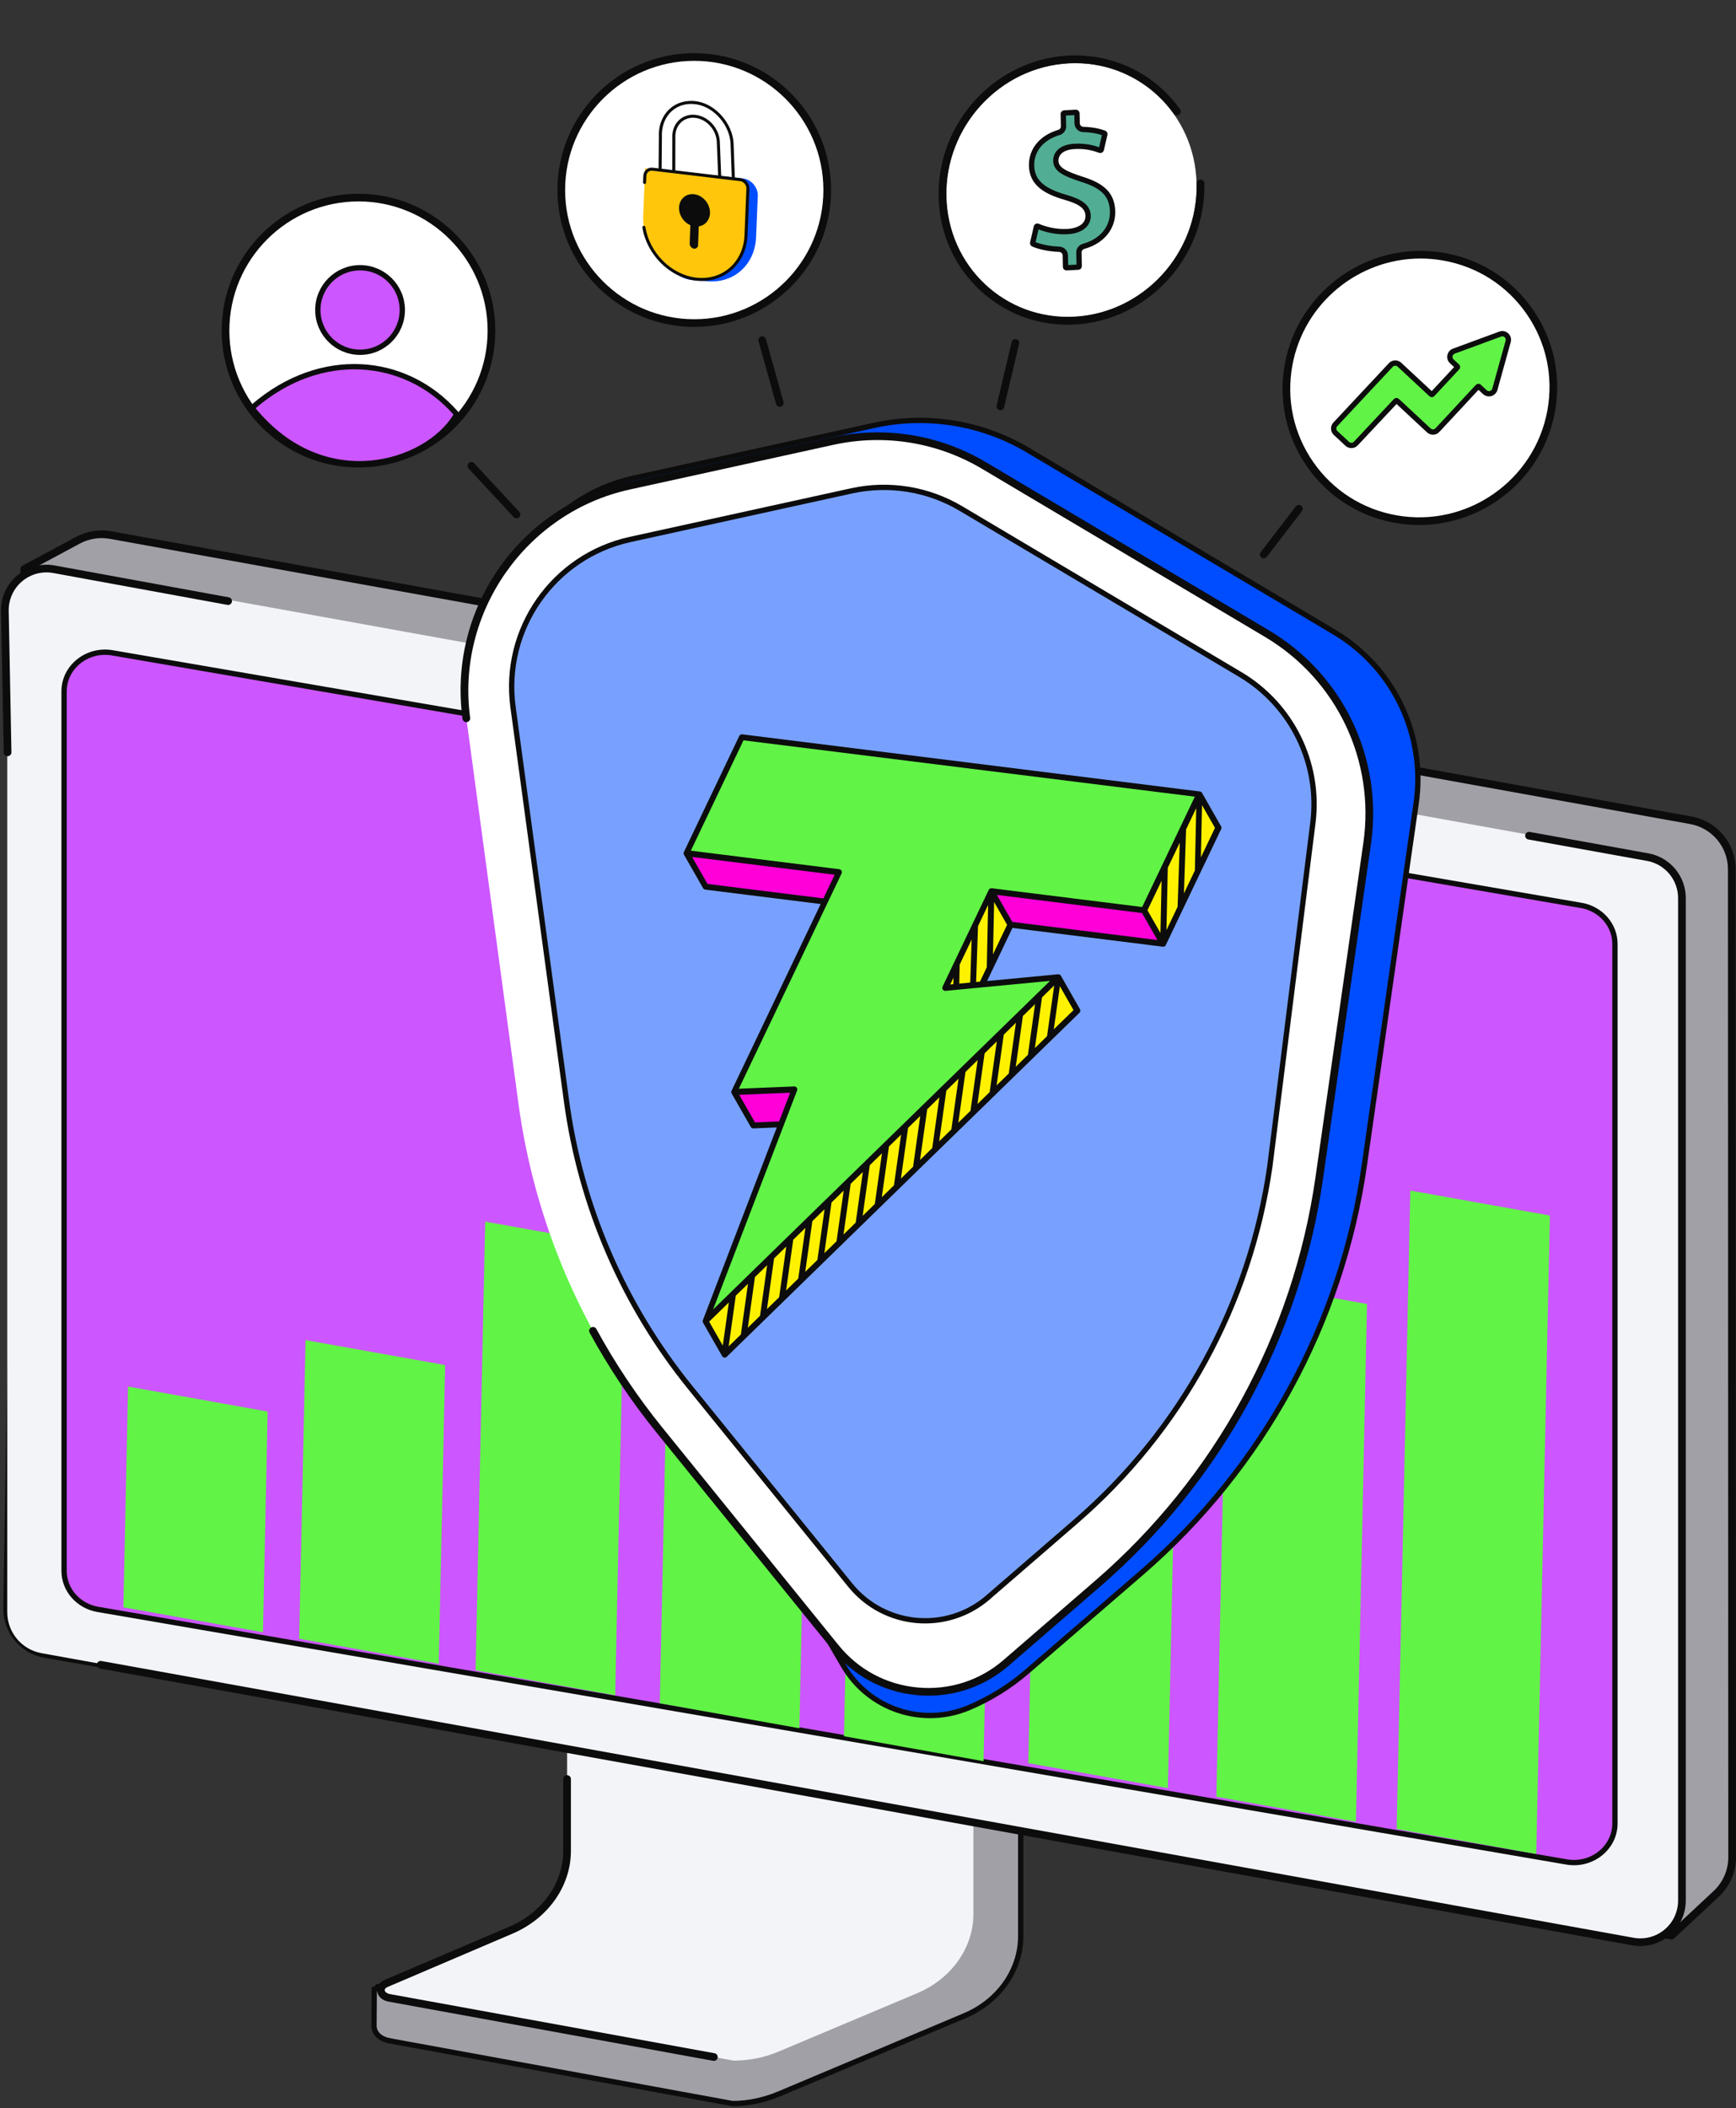 <svg width="327" height="397" viewBox="0 0 327 397" fill="none" xmlns="http://www.w3.org/2000/svg">
<rect x="0" y="0" width="327" height="397" fill="#333333" stroke="none"/>
<path d="M115.187 287.281L115.223 287.287L191.026 298.614C191.844 298.649 192.268 299.405 192.268 300.008V364.595C192.267 371.024 188.157 376.884 181.699 379.604L146.747 394.325H146.746C144.021 395.466 141.042 396.143 138.02 396.143H137.974L137.929 396.135L73.393 384.328V384.327C71.802 384.04 70.442 383.06 70.444 381.437V381.434L70.497 374.605L71.441 374.381C71.383 374.268 71.297 374.208 71.243 374.181C71.191 374.154 71.148 374.145 71.132 374.143C71.101 374.137 71.092 374.141 71.123 374.139C71.18 374.135 71.285 374.119 71.447 374.083C71.766 374.013 72.235 373.884 72.84 373.699C74.046 373.33 75.755 372.75 77.8 372.008C81.888 370.525 87.303 368.405 92.705 366.068C98.109 363.73 103.486 361.18 107.506 358.834C109.518 357.66 111.172 356.547 112.315 355.549C112.887 355.05 113.317 354.592 113.601 354.182C113.887 353.767 113.996 353.442 113.996 353.198V288.677C113.996 288.409 114.043 288.083 114.21 287.807C114.395 287.5 114.715 287.281 115.149 287.281H115.187Z" fill="#A0A0A6" stroke="#0C0C0D"/>
<path d="M106.818 284.023V348.558C106.818 354.92 102.725 360.716 96.294 363.463L72.716 373.528C71.176 374.186 71.541 375.962 73.409 376.25L138.192 388.057C141.106 388.057 143.983 387.482 146.617 386.372L172.742 375.372C179.221 372.643 183.356 366.823 183.356 360.43V295.83C183.356 295.566 183.115 295.352 182.82 295.352L107.358 283.545C107.061 283.545 106.823 283.759 106.823 284.023H106.818Z" fill="#F2F4F7"/>
<path d="M134.472 388.103C134.428 388.103 134.384 388.098 134.341 388.092L73.277 376.962C72.054 376.774 71.169 376.001 71.043 374.998C70.929 374.096 71.46 373.277 72.43 372.864L96.007 362.798C102.135 360.183 106.093 354.594 106.093 348.56V335.027C106.093 334.628 106.416 334.304 106.816 334.304C107.215 334.304 107.539 334.628 107.539 335.027V348.56C107.539 355.176 103.235 361.286 96.573 364.129L72.995 374.194C72.639 374.345 72.445 374.579 72.475 374.817C72.51 375.101 72.847 375.431 73.513 375.536L134.596 386.667C134.989 386.739 135.249 387.115 135.177 387.508C135.114 387.858 134.81 388.103 134.467 388.103H134.472Z" fill="#0C0C0D"/>
<path d="M323.304 356.615L314.847 364.513L8.562 311.502C4.333 310.77 1.268 307.066 1.338 302.773L4.575 107.162L14.724 101.713C16.587 100.719 18.73 100.382 20.807 100.758L318.49 154.476C322.957 155.282 326.207 159.173 326.207 163.713L326.271 349.768C326.271 352.364 325.196 354.844 323.304 356.618V356.615Z" fill="#A0A0A6"/>
<path d="M314.847 365.237C314.805 365.237 314.764 365.233 314.725 365.226L8.44 312.214C3.829 311.417 0.539 307.44 0.618 302.763L3.855 107.151C3.859 106.889 4.006 106.649 4.237 106.526L14.386 101.077C16.384 100.011 18.71 99.644 20.941 100.046L318.624 153.764C323.44 154.633 326.935 158.817 326.935 163.713L327.001 349.769C327.001 352.554 325.836 355.241 323.805 357.147L315.347 365.045C315.212 365.171 315.035 365.239 314.854 365.239L314.847 365.237ZM5.292 107.599L2.061 302.787C1.996 306.748 4.781 310.114 8.684 310.79L314.615 363.74L322.811 356.087C324.55 354.455 325.548 352.152 325.548 349.766L325.483 163.711C325.483 159.516 322.488 155.931 318.362 155.186L20.679 101.471C18.77 101.125 16.775 101.44 15.063 102.351L5.29 107.599H5.292Z" fill="#0C0C0D"/>
<path d="M308.029 365.543L7.814 311.325C4.081 310.649 1.368 307.401 1.368 303.608V114.824C1.368 109.936 5.791 106.24 10.601 107.107L310.816 161.325C314.549 161.998 317.262 165.249 317.262 169.042V357.826C317.262 362.713 312.839 366.41 308.029 365.543Z" fill="#F2F4F7"/>
<path d="M12.07 130.203C12.07 125.575 16.455 122.132 21.163 122.942L297.841 170.506H297.842C301.504 171.137 304.198 174.18 304.198 177.768V343.382C304.198 348.01 299.814 351.454 295.105 350.644L18.427 303.079C14.764 302.448 12.07 299.405 12.07 295.817V130.203Z" fill="#CC56FF" stroke="#0C0C0D"/>
<path d="M308.981 366.482C308.472 366.482 307.961 366.436 307.452 366.344L18.83 314.22C18.437 314.148 18.177 313.772 18.247 313.378C18.319 312.985 18.699 312.727 19.088 312.795L307.71 364.92C309.792 365.298 311.915 364.734 313.538 363.378C315.161 362.021 316.091 360.03 316.091 357.916V169.132C316.091 165.686 313.63 162.739 310.239 162.127L287.88 158.09C287.487 158.017 287.227 157.642 287.297 157.248C287.369 156.855 287.749 156.597 288.138 156.665L310.497 160.703C314.578 161.439 317.54 164.985 317.54 169.132V357.916C317.54 360.461 316.419 362.855 314.466 364.487C312.911 365.787 310.973 366.48 308.983 366.48L308.981 366.482Z" fill="#0C0C0D"/>
<path d="M1.43 142.407C1.037 142.407 0.715 142.093 0.707 141.697L0.193 114.927C0.193 112.369 1.314 109.974 3.265 108.342C5.217 106.71 7.771 106.033 10.276 106.485L43.103 112.491C43.496 112.563 43.756 112.939 43.684 113.332C43.612 113.725 43.232 113.985 42.843 113.913L10.019 107.907C7.937 107.531 5.816 108.095 4.193 109.45C2.57 110.806 1.639 112.797 1.639 114.912L2.153 141.669C2.159 142.069 1.843 142.399 1.443 142.405H1.43V142.407Z" fill="#0C0C0D"/>
<path d="M82.647 313.317L56.353 308.613L57.555 252.366L83.85 257.067L82.647 313.317Z" fill="#61F346"/>
<path d="M49.532 307.394L23.236 302.692L24.125 261.116L50.42 265.82L49.532 307.394Z" fill="#61F346"/>
<path d="M115.879 319.26L89.584 314.556L91.39 230.052L117.686 234.754L115.879 319.26Z" fill="#61F346"/>
<path d="M150.575 325.465L124.28 320.761L125.728 252.923L152.024 257.625L150.575 325.465Z" fill="#61F346"/>
<path d="M185.267 331.667L158.974 326.966L161.027 230.843L187.322 235.547L185.267 331.667Z" fill="#61F346"/>
<path d="M219.985 336.736L193.692 332.034L195.193 261.797L221.486 266.499L219.985 336.736Z" fill="#61F346"/>
<path d="M255.41 343.072L229.115 338.368L231.199 240.858L257.494 245.56L255.41 343.072Z" fill="#61F346"/>
<path d="M289.375 349.146L263.08 344.444L265.649 224.204L291.944 228.907L289.375 349.146Z" fill="#61F346"/>
<path d="M164.675 80.102C174.576 77.929 184.93 79.599 193.646 84.776L251.323 119.034L251.844 119.351C262.696 126.077 268.568 138.605 266.753 151.284L256.995 219.429C252.732 249.198 237.862 276.426 215.119 296.101V296.102L193.483 314.771C190.213 317.592 186.525 319.885 182.548 321.57L182.547 321.569C173.793 325.276 163.648 321.894 158.867 313.673L131.812 267.136C117.433 249.374 108.209 228.003 105.147 205.353L94.39 125.804C92.142 109.188 103.019 93.631 119.394 90.038L164.675 80.102Z" fill="#004DFF" stroke="#0C0C0D"/>
<path d="M157.401 310.282L124.231 269.335C109.895 251.638 100.699 230.34 97.648 207.767L87.844 135.271C85.094 114.931 98.41 95.881 118.456 91.483L156.809 83.067C166.571 80.924 176.785 82.574 185.378 87.677L238.643 119.313C252.339 127.447 259.792 143.027 257.533 158.797L248.508 221.837C244.261 251.487 229.451 278.607 206.8 298.202L189.543 313.131C179.948 321.431 165.389 320.142 157.403 310.282H157.401Z" fill="white"/>
<path d="M174.9 319.33C174.205 319.33 173.506 319.299 172.803 319.236C166.494 318.676 160.824 315.659 156.837 310.737L123.668 269.789C118.917 263.925 114.677 257.594 111.064 250.969C110.872 250.618 111.003 250.179 111.353 249.988C111.704 249.796 112.143 249.925 112.333 250.277C115.905 256.825 120.097 263.084 124.791 268.88L157.96 309.828C161.698 314.442 167.014 317.274 172.929 317.796C178.849 318.322 184.576 316.47 189.065 312.583L206.322 297.654C228.84 278.175 243.565 251.212 247.785 221.735L256.811 158.695C259.034 143.161 251.756 127.948 238.268 119.936L185.002 88.3C176.536 83.271 166.577 81.665 156.958 83.776L118.605 92.192C99.075 96.478 85.877 115.359 88.557 135.175C88.612 135.571 88.334 135.935 87.936 135.99C87.546 136.049 87.176 135.767 87.122 135.37C85.767 125.35 88.21 115.272 94.002 106.985C99.795 98.7 108.421 92.943 118.295 90.778L156.647 82.362C166.625 80.171 176.96 81.84 185.741 87.057L239.006 118.693C252.999 127.004 260.55 142.787 258.244 158.9L249.218 221.94C244.947 251.763 230.05 279.042 207.267 298.749L190.011 313.678C185.754 317.361 180.452 319.33 174.898 319.33H174.9Z" fill="#0C0C0D"/>
<path d="M160.404 92.442C167.442 90.898 174.801 92.086 180.996 95.764L233.614 127.015C243.329 132.786 248.703 143.766 247.298 154.979L239.198 219.608L239.197 219.617C235.48 245.582 222.51 269.328 202.675 286.486L186.302 300.648V300.655L186.129 300.805C178.375 307.514 166.607 306.471 160.153 298.502L129.989 261.264C117.435 245.768 109.384 227.117 106.711 207.352L96.639 133.171C94.647 118.505 104.245 104.767 118.7 101.593L160.404 92.442Z" fill="#78A1FF" stroke="#0C0C0D"/>
<path d="M225.391 34.58C225.671 47.75 215.35 58.967 202.337 59.633C189.325 60.298 178.55 50.16 178.27 36.99C177.991 23.818 188.312 12.604 201.324 11.937C214.336 11.273 225.111 21.41 225.391 34.58Z" fill="white"/>
<path d="M201.101 61.145C194.937 61.145 189.127 58.878 184.618 54.683C179.723 50.13 176.947 43.866 176.803 37.045C176.506 23.093 187.482 11.166 201.272 10.463C209.614 10.041 217.462 13.818 222.283 20.583C222.515 20.908 222.44 21.36 222.115 21.592C221.789 21.823 221.337 21.749 221.106 21.424C216.571 15.066 209.194 11.514 201.346 11.909C188.332 12.575 177.969 23.838 178.251 37.017C178.389 43.442 180.999 49.341 185.606 53.625C190.138 57.842 196.073 59.988 202.32 59.671C215.335 59.004 225.697 47.742 225.415 34.563C225.407 34.163 225.723 33.833 226.123 33.825C226.525 33.812 226.853 34.133 226.861 34.532C227.159 48.487 216.182 60.411 202.392 61.117C201.962 61.139 201.53 61.15 201.101 61.15V61.145Z" fill="#0C0C0D"/>
<path d="M202.664 21.16C202.767 21.155 202.855 21.236 202.857 21.341L202.896 23.226V23.227C202.911 23.833 203.373 24.302 203.943 24.374L204.06 24.384C205.763 24.433 207.021 24.714 207.996 25.07C208.078 25.101 208.132 25.191 208.11 25.286L207.446 28.176V28.177C207.421 28.286 207.31 28.346 207.205 28.308H207.204C206.158 27.923 204.601 27.457 202.449 27.566C201.198 27.63 200.296 27.948 199.703 28.458C199.097 28.979 198.866 29.656 198.88 30.305C198.898 31.142 199.373 31.756 200.171 32.266C200.948 32.761 202.11 33.211 203.672 33.723L203.682 33.726C205.832 34.38 207.28 35.165 208.198 36.141C209.101 37.1 209.535 38.289 209.568 39.855C209.63 42.743 207.762 45.377 204.11 46.395C203.601 46.536 203.217 46.998 203.229 47.56L203.283 50.125V50.126C203.286 50.224 203.209 50.307 203.111 50.312H203.109L200.898 50.426C200.809 50.43 200.73 50.37 200.71 50.285V50.241L200.664 48.096V48.095L200.655 47.976C200.583 47.392 200.09 46.959 199.509 46.938H199.508C197.631 46.875 195.859 46.487 194.639 45.969L194.638 45.968C194.547 45.929 194.503 45.838 194.522 45.751L195.215 42.726C195.238 42.625 195.331 42.571 195.418 42.586L195.455 42.597C196.976 43.235 198.924 43.721 201.032 43.613H201.033C202.128 43.557 203.101 43.294 203.811 42.805C204.493 42.334 204.925 41.654 204.961 40.807L204.963 40.635C204.944 39.758 204.549 39.064 203.803 38.505C203.087 37.968 202.037 37.546 200.665 37.15L200.664 37.149C198.721 36.592 197.145 35.907 196.051 34.961C194.978 34.034 194.349 32.842 194.313 31.196C194.254 28.357 196.078 25.958 199.474 24.938V24.936C199.939 24.796 200.294 24.386 200.327 23.881L200.33 23.779L200.279 21.461V21.46L200.292 21.39C200.317 21.325 200.379 21.278 200.452 21.274H200.454L202.664 21.16Z" fill="#51AD94" stroke="#0C0C0D"/>
<path d="M242.722 68.69C245.21 55.044 258.298 45.935 271.957 48.345C285.616 50.755 294.672 63.772 292.184 77.416C289.696 91.062 276.608 100.171 262.949 97.761C249.29 95.351 240.234 82.334 242.722 68.69Z" fill="white"/>
<path d="M267.333 98.871C265.845 98.871 264.338 98.742 262.824 98.475C256.027 97.276 250.118 93.503 246.186 87.853C242.257 82.203 240.773 75.351 242.01 68.561C244.563 54.545 258.058 45.16 272.082 47.633C278.879 48.832 284.788 52.605 288.718 58.255C292.65 63.905 294.13 70.757 292.894 77.547C290.616 90.051 279.633 98.871 267.331 98.871H267.333ZM267.575 48.684C255.957 48.684 245.586 57.012 243.434 68.819C242.265 75.227 243.665 81.692 247.375 87.025C251.084 92.358 256.66 95.917 263.076 97.049C276.317 99.391 289.061 90.52 291.472 77.287C292.641 70.879 291.241 64.414 287.532 59.081C283.823 53.748 278.246 50.189 271.83 49.057C270.402 48.806 268.98 48.684 267.573 48.684H267.575Z" fill="#0C0C0D"/>
<path d="M282.584 62.912C283.459 62.59 284.335 63.394 284.083 64.295L281.576 73.316C281.347 74.144 280.318 74.435 279.689 73.847L278.579 72.811L278.527 72.779C278.472 72.759 278.409 72.774 278.37 72.816L278.369 72.817L270.761 80.995L270.762 80.996C270.329 81.463 269.604 81.483 269.143 81.056L269.142 81.055L263.141 75.473V75.472C263.082 75.417 262.989 75.422 262.936 75.479L262.934 75.482L255.395 83.52L255.396 83.521C254.963 83.989 254.237 84.009 253.775 83.582L253.774 83.581L251.581 81.54V81.54C251.119 81.109 251.093 80.385 251.522 79.921L251.524 79.919L261.982 68.735C262.388 68.298 263.05 68.254 263.511 68.602L263.601 68.677L263.602 68.678L269.604 74.262V74.263C269.663 74.318 269.757 74.314 269.81 74.256L269.811 74.255L274.503 69.21C274.558 69.15 274.553 69.058 274.495 69.003L273.464 68.043C272.839 67.46 273.049 66.422 273.851 66.127L282.396 62.985L282.398 62.98L282.584 62.912Z" fill="#61F346" stroke="#0C0C0D"/>
<path d="M148.483 53.503C158.265 43.719 158.265 27.856 148.483 18.072C138.701 8.289 122.842 8.289 113.06 18.072C103.278 27.856 103.278 43.719 113.06 53.503C122.842 63.287 138.701 63.287 148.483 53.503Z" fill="white"/>
<path d="M130.772 61.565C116.561 61.565 105.001 50.001 105.001 35.789C105.001 21.577 116.561 10.01 130.772 10.01C144.983 10.01 156.543 21.574 156.543 35.786C156.543 49.999 144.981 61.563 130.772 61.563V61.565ZM130.772 11.459C117.36 11.459 106.447 22.374 106.447 35.789C106.447 49.203 117.36 60.119 130.772 60.119C144.184 60.119 155.097 49.203 155.097 35.789C155.097 22.374 144.184 11.459 130.772 11.459Z" fill="#0C0C0D"/>
<path d="M85.239 79.974C95.021 70.19 95.021 54.327 85.239 44.543C75.457 34.759 59.598 34.759 49.816 44.543C40.034 54.327 40.034 70.19 49.816 79.974C59.598 89.757 75.457 89.757 85.239 79.974Z" fill="white"/>
<path d="M67.526 88.036C53.315 88.036 41.755 76.472 41.755 62.26C41.755 48.047 53.317 36.483 67.526 36.483C81.735 36.483 93.297 48.047 93.297 62.26C93.297 76.472 81.735 88.036 67.526 88.036ZM67.526 37.93C54.114 37.93 43.201 48.845 43.201 62.26C43.201 75.674 54.114 86.59 67.526 86.59C80.938 86.59 91.851 75.674 91.851 62.26C91.851 48.845 80.938 37.93 67.526 37.93Z" fill="#0C0C0D"/>
<path d="M67.823 50.423C72.217 50.423 75.778 53.986 75.778 58.38C75.778 62.774 72.217 66.336 67.823 66.336C63.43 66.336 59.868 62.774 59.868 58.38C59.868 53.986 63.43 50.423 67.823 50.423Z" fill="#CC56FF" stroke="#0C0C0D"/>
<path d="M47.819 76.495C60.358 65.731 76.355 67.078 85.793 77.735L86.036 78.011L85.846 78.326C83.094 82.874 76.885 86.631 69.735 87.241C62.553 87.854 54.399 85.296 47.758 77.191L47.448 76.814L47.819 76.495Z" fill="#CC56FF" stroke="#0C0C0D"/>
<path d="M238.049 105.143C237.896 105.143 237.741 105.095 237.608 104.992C237.291 104.75 237.232 104.295 237.474 103.979L244.086 95.366C244.329 95.049 244.785 94.99 245.1 95.233C245.417 95.475 245.476 95.93 245.233 96.246L238.621 104.859C238.479 105.045 238.265 105.141 238.047 105.141L238.049 105.143Z" fill="#0C0C0D"/>
<path d="M188.434 77.248C188.379 77.248 188.323 77.241 188.266 77.228C187.877 77.136 187.637 76.745 187.729 76.356L190.562 64.417C190.653 64.028 191.04 63.785 191.433 63.879C191.822 63.971 192.062 64.362 191.97 64.751L189.137 76.691C189.059 77.023 188.762 77.248 188.434 77.248Z" fill="#0C0C0D"/>
<path d="M146.885 76.616C146.568 76.616 146.278 76.406 146.188 76.088L142.881 64.246C142.774 63.861 142.999 63.462 143.384 63.355C143.768 63.243 144.168 63.47 144.275 63.857L147.582 75.699C147.689 76.083 147.464 76.483 147.079 76.59C147.014 76.608 146.948 76.616 146.885 76.616Z" fill="#0C0C0D"/>
<path d="M97.29 97.608C97.095 97.608 96.903 97.529 96.759 97.376L88.258 88.226C87.984 87.934 88.002 87.475 88.295 87.204C88.587 86.931 89.044 86.948 89.317 87.241L97.818 96.391C98.091 96.684 98.074 97.142 97.781 97.413C97.641 97.542 97.465 97.608 97.288 97.608H97.29Z" fill="#0C0C0D"/>
<path d="M135.587 33.8L135.305 26.694C135.199 24.396 133.407 22.312 131.203 21.945C128.773 21.54 126.811 23.364 126.928 25.897L126.916 33.116L124.329 32.808L124.395 25.755C124.204 21.686 127.245 18.727 131.276 19.377V19.38C134.605 19.917 137.723 23.323 137.898 27.04L138.159 34.213L135.588 33.799L135.587 33.8Z" fill="white"/>
<path d="M138.158 34.499C138.143 34.499 138.127 34.498 138.112 34.496L135.541 34.081C135.407 34.06 135.306 33.947 135.301 33.81L135.019 26.704C134.919 24.539 133.221 22.571 131.156 22.226C130.098 22.05 129.103 22.32 128.354 22.984C127.575 23.675 127.16 24.732 127.214 25.883L127.201 33.116C127.201 33.197 127.166 33.275 127.106 33.329C127.044 33.383 126.963 33.407 126.882 33.399L124.295 33.091C124.15 33.073 124.041 32.95 124.043 32.804L124.109 25.751C124.011 23.667 124.761 21.742 126.168 20.485C127.528 19.272 129.358 18.777 131.321 19.093C131.337 19.096 131.351 19.099 131.366 19.103C134.892 19.698 138.009 23.314 138.183 27.024L138.444 34.201C138.448 34.286 138.412 34.368 138.348 34.425C138.295 34.472 138.228 34.497 138.159 34.497L138.158 34.499ZM135.863 33.554L137.859 33.876L137.611 27.05C137.448 23.579 134.526 20.194 131.23 19.663C131.215 19.66 131.2 19.657 131.187 19.652C129.412 19.377 127.767 19.824 126.547 20.913C125.27 22.055 124.589 23.814 124.679 25.742L124.617 32.554L126.63 32.794L126.642 25.896C126.581 24.585 127.066 23.363 127.974 22.557C128.854 21.775 130.017 21.458 131.249 21.663C133.571 22.049 135.478 24.254 135.589 26.68L135.862 33.554H135.863Z" fill="#0C0C0D"/>
<path d="M132.98 52.934L130.106 52.709C126.121 52.132 122.478 46.762 122.714 40.986L123.09 31.748L140.016 33.621C141.518 33.794 142.811 35.337 142.745 36.884L142.415 44.685C142.201 49.934 138.076 53.54 132.98 52.933V52.934Z" fill="#004DFF"/>
<path d="M131.085 52.563C125.478 51.896 120.921 46.431 121.156 40.655L121.521 31.699L139.419 33.83C140.242 33.928 140.911 34.73 140.877 35.577L140.52 44.315C140.306 49.564 136.181 53.169 131.085 52.563H131.085Z" fill="#FFC60B"/>
<path d="M132.191 52.915C131.815 52.915 131.434 52.893 131.05 52.847C126.15 52.264 121.83 47.968 121.004 42.855C120.979 42.699 121.084 42.552 121.24 42.527C121.395 42.501 121.543 42.607 121.568 42.763C122.356 47.634 126.461 51.725 131.119 52.279C133.464 52.558 135.686 51.92 137.373 50.482C139.116 48.996 140.133 46.802 140.235 44.303L140.593 35.52C140.621 34.85 140.077 34.196 139.43 34.118L122.888 32.149C122.592 32.114 122.315 32.193 122.106 32.371C121.887 32.556 121.76 32.834 121.748 33.154L121.698 34.378C121.691 34.536 121.565 34.657 121.4 34.651C121.242 34.644 121.119 34.511 121.126 34.353L121.176 33.13C121.196 32.65 121.395 32.226 121.735 31.935C122.068 31.652 122.501 31.526 122.957 31.58L139.498 33.549C140.441 33.661 141.204 34.574 141.165 35.541L140.807 44.325C140.698 46.984 139.611 49.324 137.745 50.915C136.213 52.221 134.274 52.913 132.193 52.913L132.191 52.915Z" fill="#0C0C0D"/>
<path d="M130.722 46.828C130.265 46.773 129.893 46.329 129.911 45.858L130.169 38.893C130.184 38.463 130.522 38.166 130.939 38.216C131.396 38.27 131.768 38.715 131.751 39.185L131.493 46.151C131.477 46.581 131.14 46.878 130.722 46.828Z" fill="#0C0C0D"/>
<path d="M133.735 39.954C133.776 41.627 132.504 42.83 130.896 42.638C129.286 42.447 127.949 40.934 127.908 39.261C127.867 37.587 129.139 36.385 130.747 36.576C132.357 36.768 133.694 38.28 133.735 39.954Z" fill="#0C0C0D"/>
<g clip-path="url(#clip0_5118_7838)">
<path d="M141.892 211.952L147.144 211.734L149.654 205.19L138.302 205.655L141.892 211.952ZM132.914 166.992L155.421 169.801L158.055 164.282L129.33 160.696L132.92 166.993L132.914 166.992ZM215.506 171.452L186.775 167.866L190.365 174.162L219.096 177.748L215.506 171.452Z" fill="#FF00D9"/>
<path d="M132.914 248.823L136.504 255.119L202.94 190.342L199.351 184.045L132.914 248.823ZM190.371 174.158L186.781 167.861L178.085 186.073L184.995 185.414L190.371 174.158ZM225.937 149.609L215.511 171.453L219.101 177.749L229.527 155.905L225.937 149.609Z" fill="#FFF200"/>
<path d="M215.513 171.452L225.938 149.609L139.751 138.852L129.325 160.695L158.051 164.281L138.303 205.655L149.655 205.19L132.916 248.822L199.351 184.05L178.092 186.073L186.782 167.867L215.513 171.452Z" fill="#61F346"/>
<path d="M230.013 155.622L226.423 149.326C226.336 149.174 226.185 149.07 226.008 149.048L139.821 138.291C139.583 138.262 139.353 138.391 139.248 138.603L128.822 160.447C128.745 160.612 128.75 160.798 128.837 160.956C128.837 160.956 128.842 160.962 128.841 160.967L132.432 167.258C132.52 167.41 132.67 167.513 132.847 167.535L154.584 170.248L137.8 205.407C137.723 205.572 137.733 205.764 137.82 205.922L141.41 212.218C141.497 212.37 141.653 212.474 141.825 212.495C141.853 212.499 141.886 212.503 141.914 212.501L146.318 212.318L132.395 248.617C132.336 248.778 132.354 248.949 132.438 249.089L132.432 249.089L136.022 255.385C136.11 255.537 136.26 255.64 136.426 255.661L136.437 255.662C136.603 255.683 136.774 255.625 136.895 255.505L203.332 190.728C203.517 190.548 203.552 190.271 203.427 190.052L199.837 183.756C199.731 183.568 199.526 183.458 199.304 183.476L185.934 184.748L190.709 174.746L219.036 178.281C219.246 178.308 219.454 178.215 219.567 178.038C219.58 178.017 219.589 177.99 219.598 177.968L230.023 156.13C230.1 155.965 230.096 155.773 230.004 155.609L230.013 155.622ZM218.797 165.862L218.586 175.707L216.141 171.418L218.798 165.857L218.797 165.862ZM219.718 175.161L219.969 163.417L222.223 158.695L221.819 170.763L219.718 175.161ZM223.42 156.179L225.324 152.186L225.073 163.93L223.01 168.247L223.414 156.179L223.42 156.179ZM133.268 166.461L130.37 161.378L157.224 164.73L155.099 169.186L133.274 166.462L133.268 166.461ZM142.213 211.372L139.245 206.173L148.833 205.781L146.757 211.19L142.212 211.377L142.213 211.372ZM198.574 185.587L197.224 195.138L194.932 197.376L196.281 187.825L198.574 185.587ZM193.62 198.649L191.327 200.887L192.677 191.336L194.969 189.098L193.62 198.649ZM190.015 202.16L187.722 204.398L189.072 194.847L191.365 192.609L190.015 202.16ZM186.411 205.671L184.118 207.909L185.467 198.358L187.76 196.12L186.411 205.671ZM182.806 209.181L180.513 211.419L181.863 201.869L184.155 199.631L182.806 209.181ZM179.201 212.692L176.909 214.93L178.258 205.38L180.551 203.142L179.201 212.692ZM175.597 216.203L173.304 218.441L174.653 208.891L176.946 206.653L175.597 216.203ZM171.992 219.714L169.699 221.952L171.049 212.402L173.342 210.164L171.992 219.714ZM168.387 223.225L166.095 225.463L167.444 215.913L169.737 213.675L168.387 223.225ZM164.783 226.736L162.49 228.974L163.839 219.423L166.132 217.186L164.783 226.736ZM161.178 230.247L158.885 232.485L160.234 222.94L162.532 220.703L161.183 230.253L161.178 230.247ZM157.574 233.758L155.281 235.996L156.63 226.451L158.922 224.213L157.574 233.758ZM153.969 237.269L151.676 239.507L153.019 229.961L155.318 227.724L153.969 237.269ZM150.364 240.78L148.071 243.018L149.415 233.472L151.708 231.234L150.364 240.78ZM146.76 244.291L144.467 246.529L145.81 236.983L148.108 234.746L146.765 244.291L146.76 244.291ZM143.155 247.802L140.862 250.039L142.205 240.494L144.504 238.257L143.161 247.802L143.155 247.802ZM139.55 251.312L137.252 253.55L138.595 244.004L140.894 241.767L139.55 251.312ZM136.147 253.395L133.581 248.894L137.289 245.278L136.147 253.395ZM198.494 193.843L199.643 185.721L202.208 190.221L198.493 193.848L198.494 193.843ZM134.315 246.619L150.145 205.359C150.212 205.181 150.192 204.987 150.076 204.832C149.985 204.702 149.843 204.622 149.694 204.604C149.666 204.6 149.633 204.596 149.605 204.598L139.174 205.026L158.525 164.486C158.602 164.321 158.597 164.135 158.51 163.977C158.423 163.82 158.268 163.711 158.091 163.688L130.13 160.199L140.046 139.418L225.065 150.029L215.143 170.809L186.816 167.274C186.578 167.244 186.348 167.373 186.243 167.585L177.547 185.797C177.463 185.978 177.475 186.194 177.595 186.361C177.709 186.527 177.906 186.619 178.105 186.599L197.788 184.723L134.31 246.613L134.315 246.619ZM179.604 184.099L179.578 185.341L178.986 185.396L179.61 184.094L179.604 184.099ZM180.693 185.237L180.77 181.652L183.024 176.931L182.754 185.038L180.694 185.232L180.693 185.237ZM183.869 184.935L184.221 174.415L186.126 170.416L185.875 182.16L184.587 184.861L183.864 184.929L183.869 184.935ZM187.045 179.72L187.256 169.875L189.702 174.164L187.045 179.726L187.045 179.72ZM190.676 173.615L187.778 168.532L215.119 171.944L218.017 177.027L190.67 173.614L190.676 173.615ZM226.202 161.462L226.413 151.617L228.859 155.906L226.202 161.468L226.202 161.462Z" fill="#0C0C0D"/>
</g>
<defs>
<clipPath id="clip0_5118_7838">
<rect width="100" height="117" fill="white" transform="translate(131.631 137.258) rotate(7.114)"/>
</clipPath>
</defs>
</svg>
